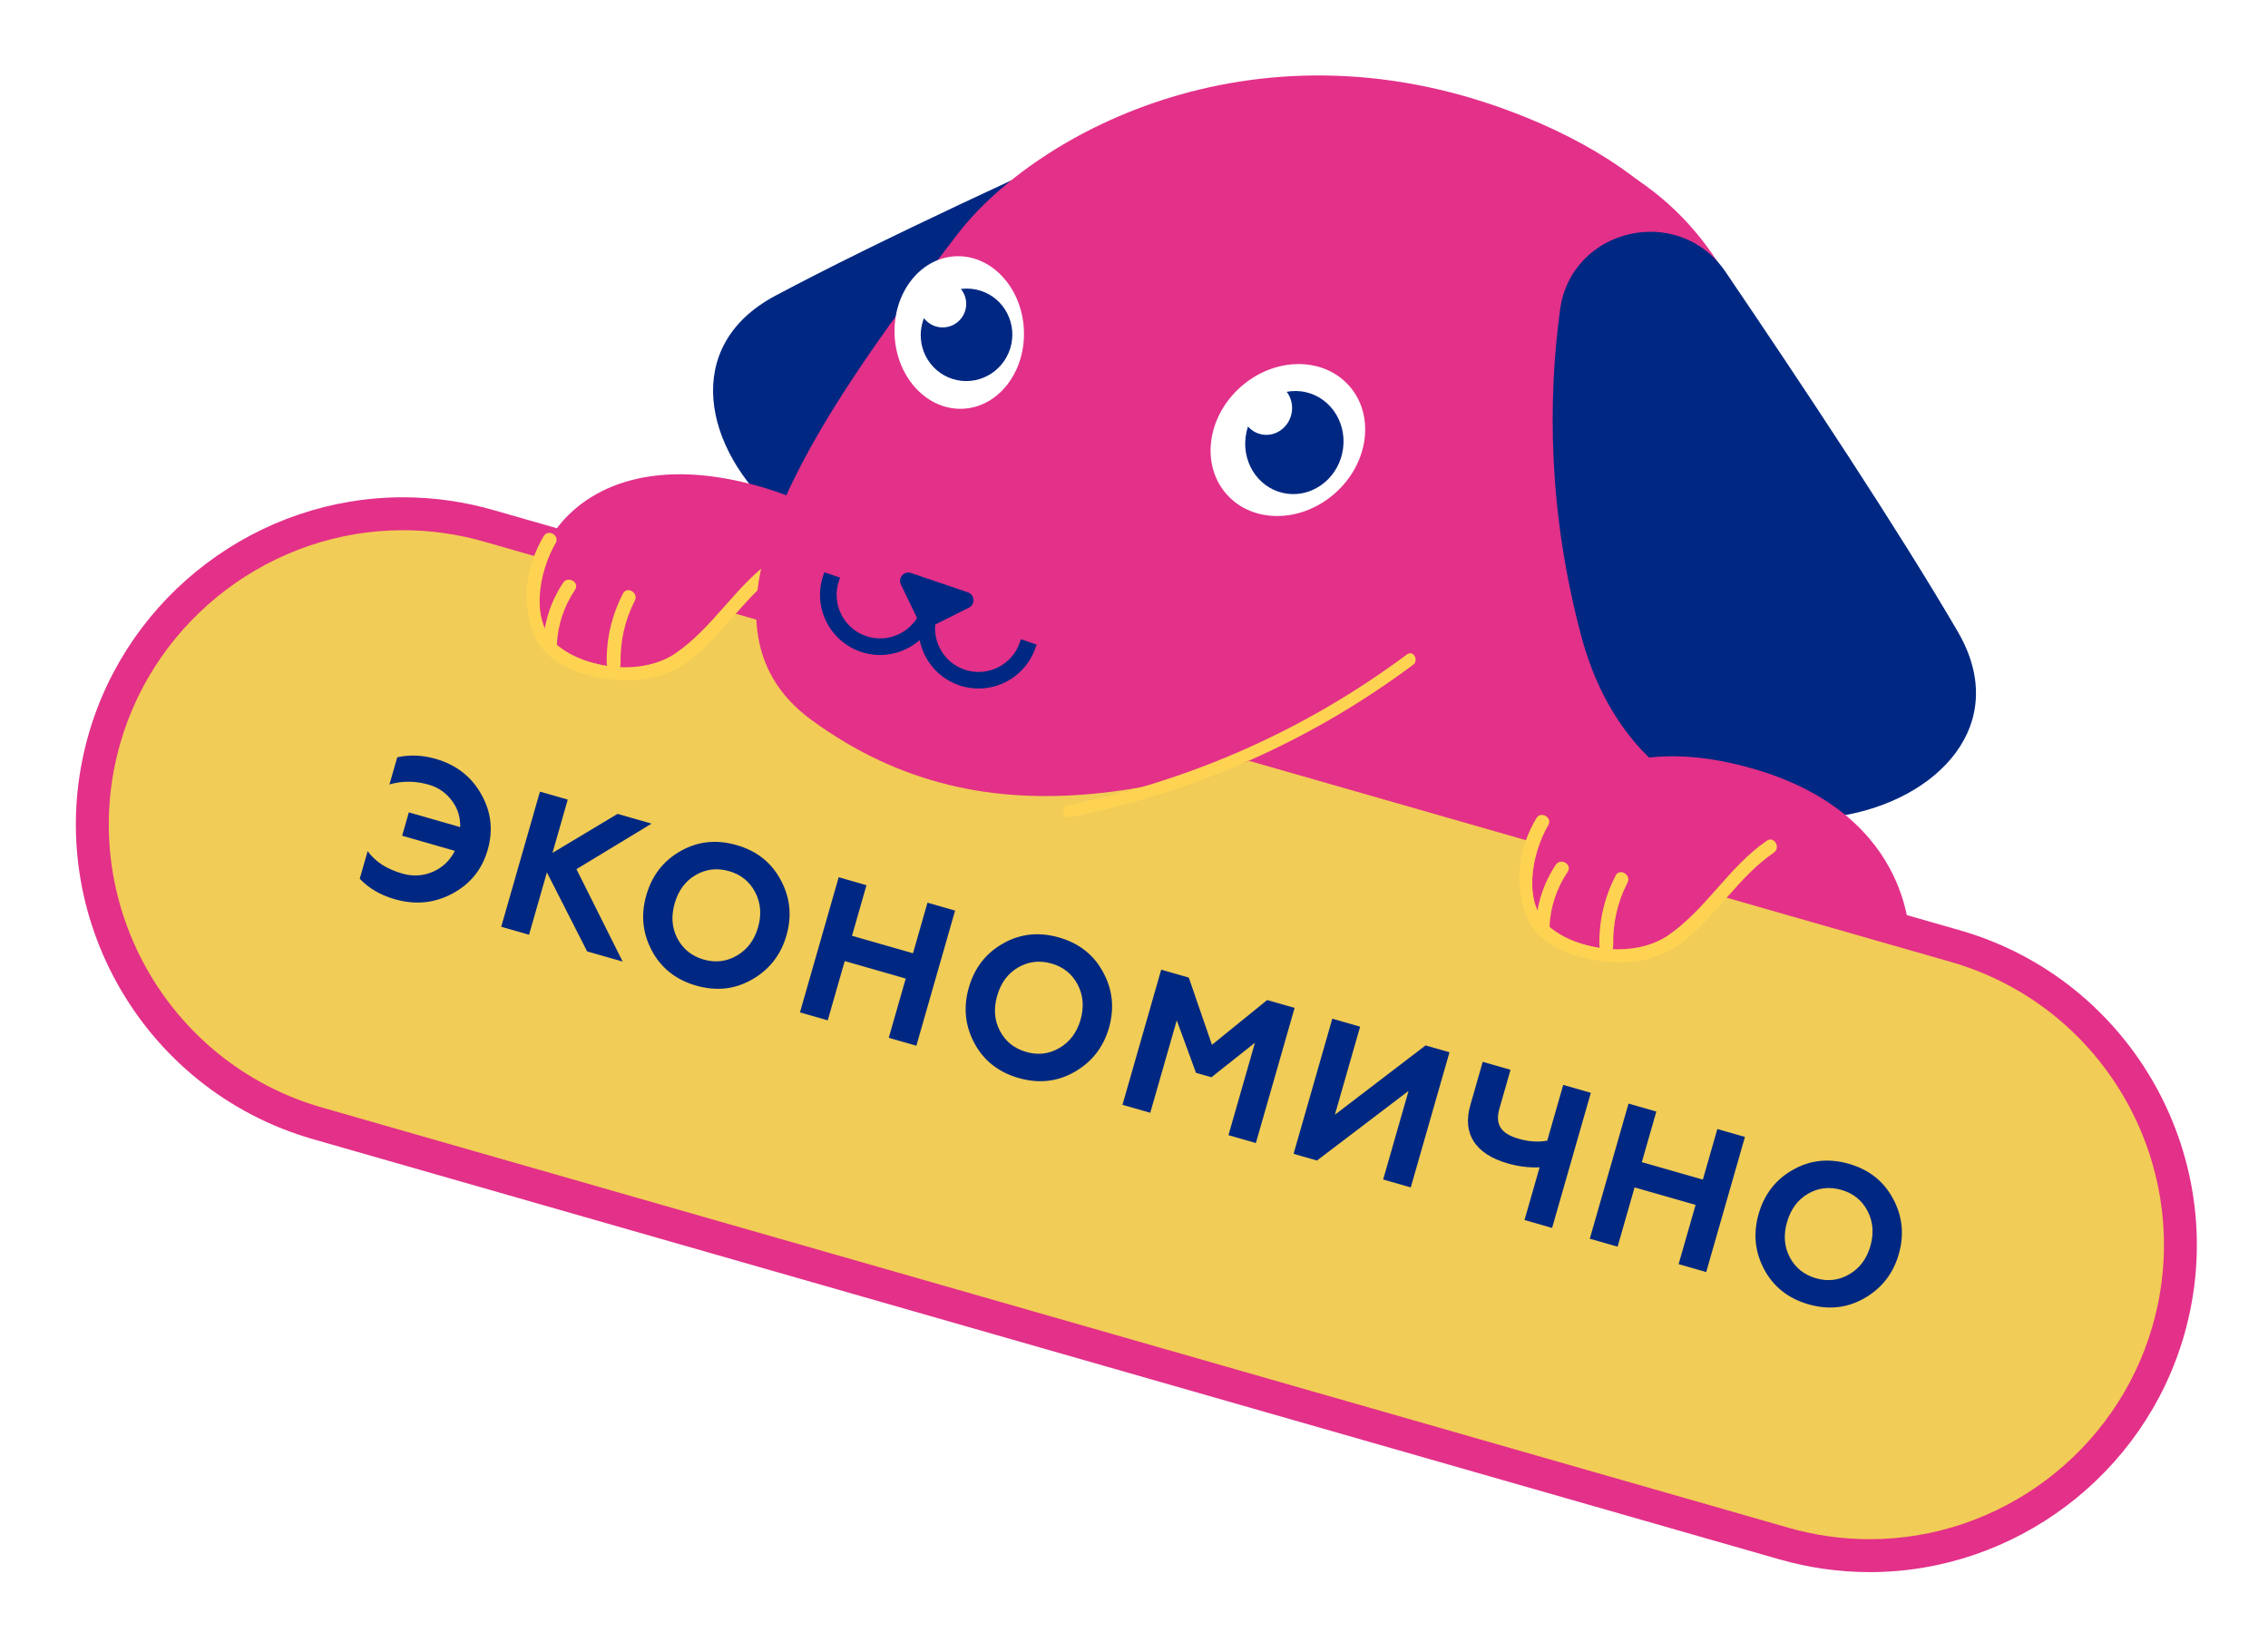 <svg fill="none" height="147" viewBox="0 0 203 147" width="203" xmlns="http://www.w3.org/2000/svg" xmlns:xlink="http://www.w3.org/1999/xlink"><filter id="a" color-interpolation-filters="sRGB" filterUnits="userSpaceOnUse" height="145.302" width="201.779" x=".693" y=".979"><feFlood flood-opacity="0" result="BackgroundImageFix"/><feColorMatrix in="SourceAlpha" result="hardAlpha" type="matrix" values="0 0 0 0 0 0 0 0 0 0 0 0 0 0 0 0 0 0 127 0"/><feOffset dy="2"/><feGaussianBlur stdDeviation="1"/><feComposite in2="hardAlpha" operator="out"/><feColorMatrix type="matrix" values="0 0 0 0 0 0 0 0 0 0 0 0 0 0 0 0 0 0 0.25 0"/><feBlend in2="BackgroundImageFix" mode="normal" result="effect1_dropShadow_411_9594"/><feBlend in="SourceGraphic" in2="effect1_dropShadow_411_9594" mode="normal" result="shape"/></filter><g filter="url(#a)"><path d="m169.333 77.078c2.629.753 5.258 1.506 7.886 2.26 4.075 1.19 7.885 3.144 11.189 5.807 6.734 5.428 10.92 13.223 11.88 21.802.973 8.698-1.956 17.376-7.502 24.055-5.412 6.515-13.452 10.379-21.813 11.162-4.14.388-8.277-.222-12.256-1.362-4.987-1.429-9.974-2.858-14.961-4.287-9.315-2.669-18.63-5.338-27.944-8.008-11.06-3.169-22.121-6.338-33.181-9.508-10.297-2.951-20.594-5.901-30.891-8.852-7.029-2.014-14.058-4.029-21.087-6.043-1.456-.417-2.91-.833-4.365-1.251-5.599-1.608-10.736-4.593-14.755-8.831-5.818-6.136-9.097-14.588-8.822-23.052.279-8.551 4.021-16.892 10.348-22.676 6.242-5.706 14.734-8.884 23.204-8.45 4.329.222 8.516 1.466 12.664 2.705z" fill="#fff"/><path d="m159.678 136.162-131.258-37.614c-14.768-4.232-23.31-19.635-19.078-34.403 4.232-14.769 19.635-23.31 34.404-19.078l131.258 37.613c14.768 4.232 23.31 19.635 19.078 34.404-4.232 14.768-19.636 23.309-34.404 19.078z" fill="#f1cc56"/><path d="m167.316 138.717c-2.709-.003-5.415-.388-8.044-1.141l-131.258-37.612c-15.526-4.45-24.536-20.7-20.088-36.224 3.587-12.516 15.175-21.246 28.181-21.229 2.709.004 5.415.388 8.044 1.141l131.258 37.613c15.525 4.45 24.537 20.7 20.087 36.226-3.587 12.515-15.175 21.244-28.181 21.227zm-131.212-93.26c-11.697-.015-22.12 7.837-25.346 19.094-4.001 13.964 4.103 28.581 18.068 32.583l131.258 37.613c2.366.678 4.8 1.022 7.236 1.025 11.698.015 22.12-7.837 25.346-19.094 4.002-13.964-4.104-28.581-18.068-32.582l-131.258-37.613c-2.366-.678-4.8-1.022-7.237-1.025z" fill="#e33089"/><g fill="#002882"><path d="m32.199 76.653.708-2.471c.666.937 1.708 1.611 3.107 2.011.933.268 1.847.211 2.719-.154.876-.383 1.544-1.015 1.979-1.881l-4.717-1.353.599-2.091 4.596 1.317c.024-.872-.213-1.669-.744-2.363-.524-.711-1.211-1.188-2.093-1.441-1.193-.342-2.369-.342-3.494-.011l.698-2.435c1.117-.242 2.262-.194 3.42.138 1.831.524 3.196 1.571 4.088 3.154.898 1.566 1.094 3.23.588 4.993-.499 1.744-1.547 3.051-3.161 3.918-1.612.865-3.324 1.028-5.155.503-1.297-.37-2.336-.987-3.14-1.834z"/><path d="m44.862 80.954 3.466-12.096 2.489.714-1.366 4.769 5.824-3.492 3.042.873-6.721 4.074 4.136 8.274-3.18-.911-3.6-7.072-1.6 5.58z"/><path d="m60.905 74.183c1.544-.884 3.22-1.057 5.017-.543 1.798.517 3.111 1.546 3.951 3.114.846 1.552 1.024 3.212.52 4.975-.499 1.744-1.531 3.058-3.074 3.942-1.544.886-3.204 1.063-5.002.55-1.797-.514-3.126-1.55-3.966-3.12-.84-1.568-1.003-3.222-.502-4.968.504-1.762 1.518-3.08 3.056-3.949zm2.08 9.705c1.071.306 2.062.178 2.983-.362.921-.54 1.558-1.387 1.884-2.527.326-1.142.236-2.194-.26-3.14-.496-.946-1.268-1.579-2.339-1.885-1.07-.308-2.078-.185-3.001.356-.921.54-1.539 1.391-1.866 2.531-.326 1.142-.253 2.19.242 3.136.497.946 1.286 1.582 2.357 1.891z"/><path d="m71.601 88.618 3.466-12.096 2.488.711-1.296 4.528 5.46 1.565 1.296-4.528 2.471.707-3.466 12.096-2.471-.707 1.519-5.305-5.46-1.564-1.52 5.303z"/><path d="m89.771 82.454c1.544-.884 3.22-1.057 5.018-.543 1.797.517 3.11 1.546 3.95 3.114.846 1.552 1.024 3.212.52 4.975-.5 1.744-1.531 3.058-3.075 3.942-1.544.886-3.204 1.063-5.001.55-1.798-.514-3.127-1.55-3.967-3.12-.84-1.568-1.003-3.222-.502-4.968.505-1.761 1.519-3.079 3.057-3.949zm2.081 9.703c1.07.308 2.061.18 2.982-.36.921-.54 1.558-1.387 1.883-2.527.327-1.142.237-2.194-.259-3.14-.495-.946-1.268-1.579-2.338-1.885-1.071-.308-2.079-.185-3.001.355-.922.54-1.54 1.391-1.867 2.531-.326 1.142-.253 2.19.243 3.136.496.946 1.285 1.583 2.357 1.889z"/><path d="m100.468 96.891 3.466-12.096 2.471.707 2.072 6.017 4.943-4.007 2.455.703-3.466 12.095-2.455-.702 2.372-8.275-3.896 3.09-1.382-.397-1.72-4.699-2.372 8.275z"/><path d="m115.783 101.277 3.466-12.095 2.49.714-2.258 7.88 8.115-6.202 2.142.613-3.466 12.096-2.471-.707 2.273-7.931-8.199 6.232z"/><path d="m136.453 107.202 1.352-4.718c-.95.048-1.905-.078-2.855-.35-2.852-.816-4.093-2.613-3.346-5.221l1.109-3.87 2.488.711-.989 3.456c-.431 1.503.187 2.279 1.725 2.72.898.259 1.743.313 2.551.17l1.43-4.993 2.471.707-3.466 12.096z"/><path d="m142.297 108.876 3.466-12.096 2.488.714-1.296 4.527 5.461 1.565 1.297-4.529 2.469.709-3.466 12.095-2.47-.709 1.52-5.303-5.462-1.565-1.519 5.305z"/><path d="m160.466 102.714c1.544-.884 3.22-1.059 5.017-.544 1.796.515 3.109 1.546 3.95 3.114.845 1.552 1.025 3.209.519 4.972-.499 1.746-1.53 3.058-3.074 3.944-1.544.884-3.203 1.063-5 .548-1.796-.515-3.127-1.55-3.967-3.118s-1.003-3.222-.503-4.968c.506-1.762 1.519-3.081 3.058-3.948zm2.081 9.703c1.072.307 2.061.178 2.983-.362.922-.538 1.557-1.385 1.882-2.527.328-1.14.238-2.192-.258-3.14-.495-.946-1.268-1.577-2.339-1.885-1.071-.306-2.08-.185-3.001.355-.921.541-1.539 1.392-1.866 2.534-.327 1.139-.252 2.187.242 3.134.496.945 1.286 1.583 2.357 1.891z"/></g><path d="m47.365 42.275c3.586-3.92 7.869-5.516 13.173-5.595-.568-2.178-.656-4.362-.223-6.413.569-2.696 2.294-6.469 7.293-9.135 5.074-2.704 12.101-6.144 20.891-10.225 10.615-8.345 29.056-14.205 49.454-5.939 4.054 1.643 7.632 3.639 10.635 5.934l.003.002c3.213 2.139 5.952 4.902 8.149 8.211.253.292.55.656.839 1.084 6.569 9.678 15.532 23.162 20.937 32.442 2.446 4.2 2.797 8.677.99 12.606-1.446 3.146-4.183 5.757-7.725 7.498 1.158 1.821 2.281 5.028 2.708 6.551" fill="#fff"/><path d="m114.82 18.707c3.04-6.8-4-13.748-10.798-10.705-11.03 4.937-25.321 11.51-34.634 16.474-16.888 9.002 8.174 37.104 28.404 18.108 8.482-7.963 13.758-16.568 17.028-23.877z" fill="#002882"/><path d="m146.489 14.058c8.001 5.332 11.318 14.047 13 23.579 1.934 10.968.106 22.08-.071 33.102-.039 2.444-.079 4.887-.118 7.33 0 0-75.468-21.442-75.478-21.444-.923-.275 48.27-52.16 62.667-42.566z" fill="#e33089"/><path d="m82.111 56.782c-.12-.121.255-11.788-15.406-15.58-18.648-4.515-22.879 12.685-15.283 15.601 9.88 3.794 14.24-4.608 14.24-4.608z" fill="#e33089"/><g fill="#ffd352"><path d="m48.662 45.996c-1.47 2.495-1.897 5.154-1.169 7.965.735 2.838 3.21 4.051 5.849 4.631 2.973.652 6.074.34 8.517-1.587 2.984-2.354 4.907-5.763 8.055-7.925.653-.449.037-1.523-.623-1.071-3.425 2.352-5.426 6.143-8.852 8.48-2.873 1.959-7.755 1.479-10.447-.653-2.686-2.127-1.707-6.757-.26-9.214.407-.689-.663-1.313-1.069-.626z"/><path d="m50.399 50.167c-1.107 1.666-1.701 3.535-1.795 5.53-.038.799 1.202.797 1.239.002.084-1.784.638-3.419 1.625-4.906.443-.667-.629-1.288-1.069-.626z"/><path d="m55.753 51.134c-1.004 1.968-1.497 4.068-1.446 6.279.018.797 1.257.801 1.239.002-.046-1.993.369-3.877 1.275-5.653.362-.71-.704-1.338-1.068-.627z"/></g><path d="m125.216 61.448c-19.092 7.2-36.509 12.746-52.585.995-11.898-8.697-.276-26.206 13.105-43.528 7.014-9.078 27.084-20.045 50.793-10.434 29.988 12.154 22.804 40.102-11.313 52.967z" fill="#e33089"/><path d="m91.378 55.214-.099.29c-.692 2.034-2.911 3.125-4.945 2.433s-3.125-2.911-2.433-4.945l.099-.29-.026-.009-1.381-.471-.025-.009-.099.289c-.692 2.034-2.911 3.125-4.945 2.433s-3.125-2.911-2.433-4.945l.099-.29-1.407-.479-.099.29c-.957 2.809.551 5.873 3.36 6.83 1.88.64 3.87.173 5.271-1.046.366 1.819 1.657 3.405 3.538 4.045 2.809.957 5.873-.551 6.83-3.359l.099-.29z" fill="#002882"/><path d="m82.297 53.762-1.663-3.444c-.288-.596.285-1.245.913-1.031l5.082 1.73c.627.213.686 1.077.093 1.374l-3.419 1.714c-.373.186-.825.033-1.006-.343z" fill="#002882"/><path d="m86.212 34.585c3.194-.165 5.625-3.354 5.43-7.122s-2.943-6.689-6.137-6.523c-3.194.165-5.625 3.354-5.43 7.122s2.943 6.689 6.137 6.523z" fill="#fff"/><path d="m85.265 31.921c2.157.68 4.463-.537 5.151-2.719s-.502-4.502-2.659-5.183c-2.157-.68-4.463.537-5.152 2.719-.688 2.182.502 4.502 2.659 5.183z" fill="#002882"/><path d="m84.371 27.306c1.164.002 2.109-.941 2.111-2.105.002-1.164-.941-2.109-2.105-2.111-1.164-.002-2.109.941-2.111 2.105s.941 2.109 2.105 2.111z" fill="#fff"/><path d="m120.761 32.537c-2.328-2.633-6.671-2.595-9.701.084-3.031 2.679-3.601 6.985-1.274 9.617s6.671 2.595 9.701-.084c3.031-2.679 3.601-6.985 1.274-9.617z" fill="#fff"/><path d="m114.843 42.125c2.365.53 4.736-1.06 5.294-3.553.559-2.492-.906-4.942-3.272-5.472-2.365-.53-4.736 1.06-5.294 3.553-.559 2.492.906 4.942 3.272 5.472z" fill="#002882"/><path d="m112.869 36.871c1.218.273 2.437-.539 2.722-1.813.286-1.274-.47-2.529-1.688-2.802-1.218-.273-2.436.539-2.722 1.813-.285 1.274.47 2.529 1.688 2.801z" fill="#fff"/><path d="m125.933 56.573c-9.028 6.73-19.348 11.32-30.394 13.513-.684.136-.396 1.18.287 1.044 11.129-2.209 21.554-6.84 30.651-13.622.554-.411.016-1.352-.544-.935z" fill="#ffd352"/><path d="m139.629 25.756c.988-7.383 10.63-9.591 14.814-3.428 6.785 9.999 15.487 23.105 20.798 32.222 9.63 16.537-26.462 27.264-33.683.469-3.027-11.234-2.992-21.329-1.929-29.264z" fill="#002882"/><path d="m170.957 82.024c-.12-.121.254-11.788-15.406-15.58-18.648-4.515-22.879 12.685-15.283 15.601 9.88 3.794 14.24-4.608 14.24-4.608z" fill="#e33089"/><path d="m137.51 71.239c-1.47 2.495-1.897 5.154-1.168 7.965.734 2.837 3.21 4.051 5.849 4.631 2.973.652 6.073.341 8.516-1.587 2.984-2.354 4.907-5.763 8.055-7.925.654-.448.037-1.523-.623-1.071-3.425 2.352-5.426 6.143-8.853 8.48-2.872 1.959-7.755 1.479-10.447-.653-2.685-2.127-1.707-6.757-.26-9.214.406-.689-.663-1.313-1.069-.626z" fill="#ffd352"/><path d="m139.248 75.409c-1.107 1.666-1.701 3.535-1.795 5.53-.037.799 1.202.797 1.239.002.083-1.784.637-3.42 1.624-4.906.443-.667-.629-1.288-1.068-.626z" fill="#ffd352"/><path d="m144.602 76.377c-1.004 1.968-1.498 4.068-1.446 6.278.018.797 1.257.801 1.238.002-.046-1.993.369-3.877 1.275-5.653.363-.71-.705-1.338-1.067-.626z" fill="#ffd352"/></g></svg>
